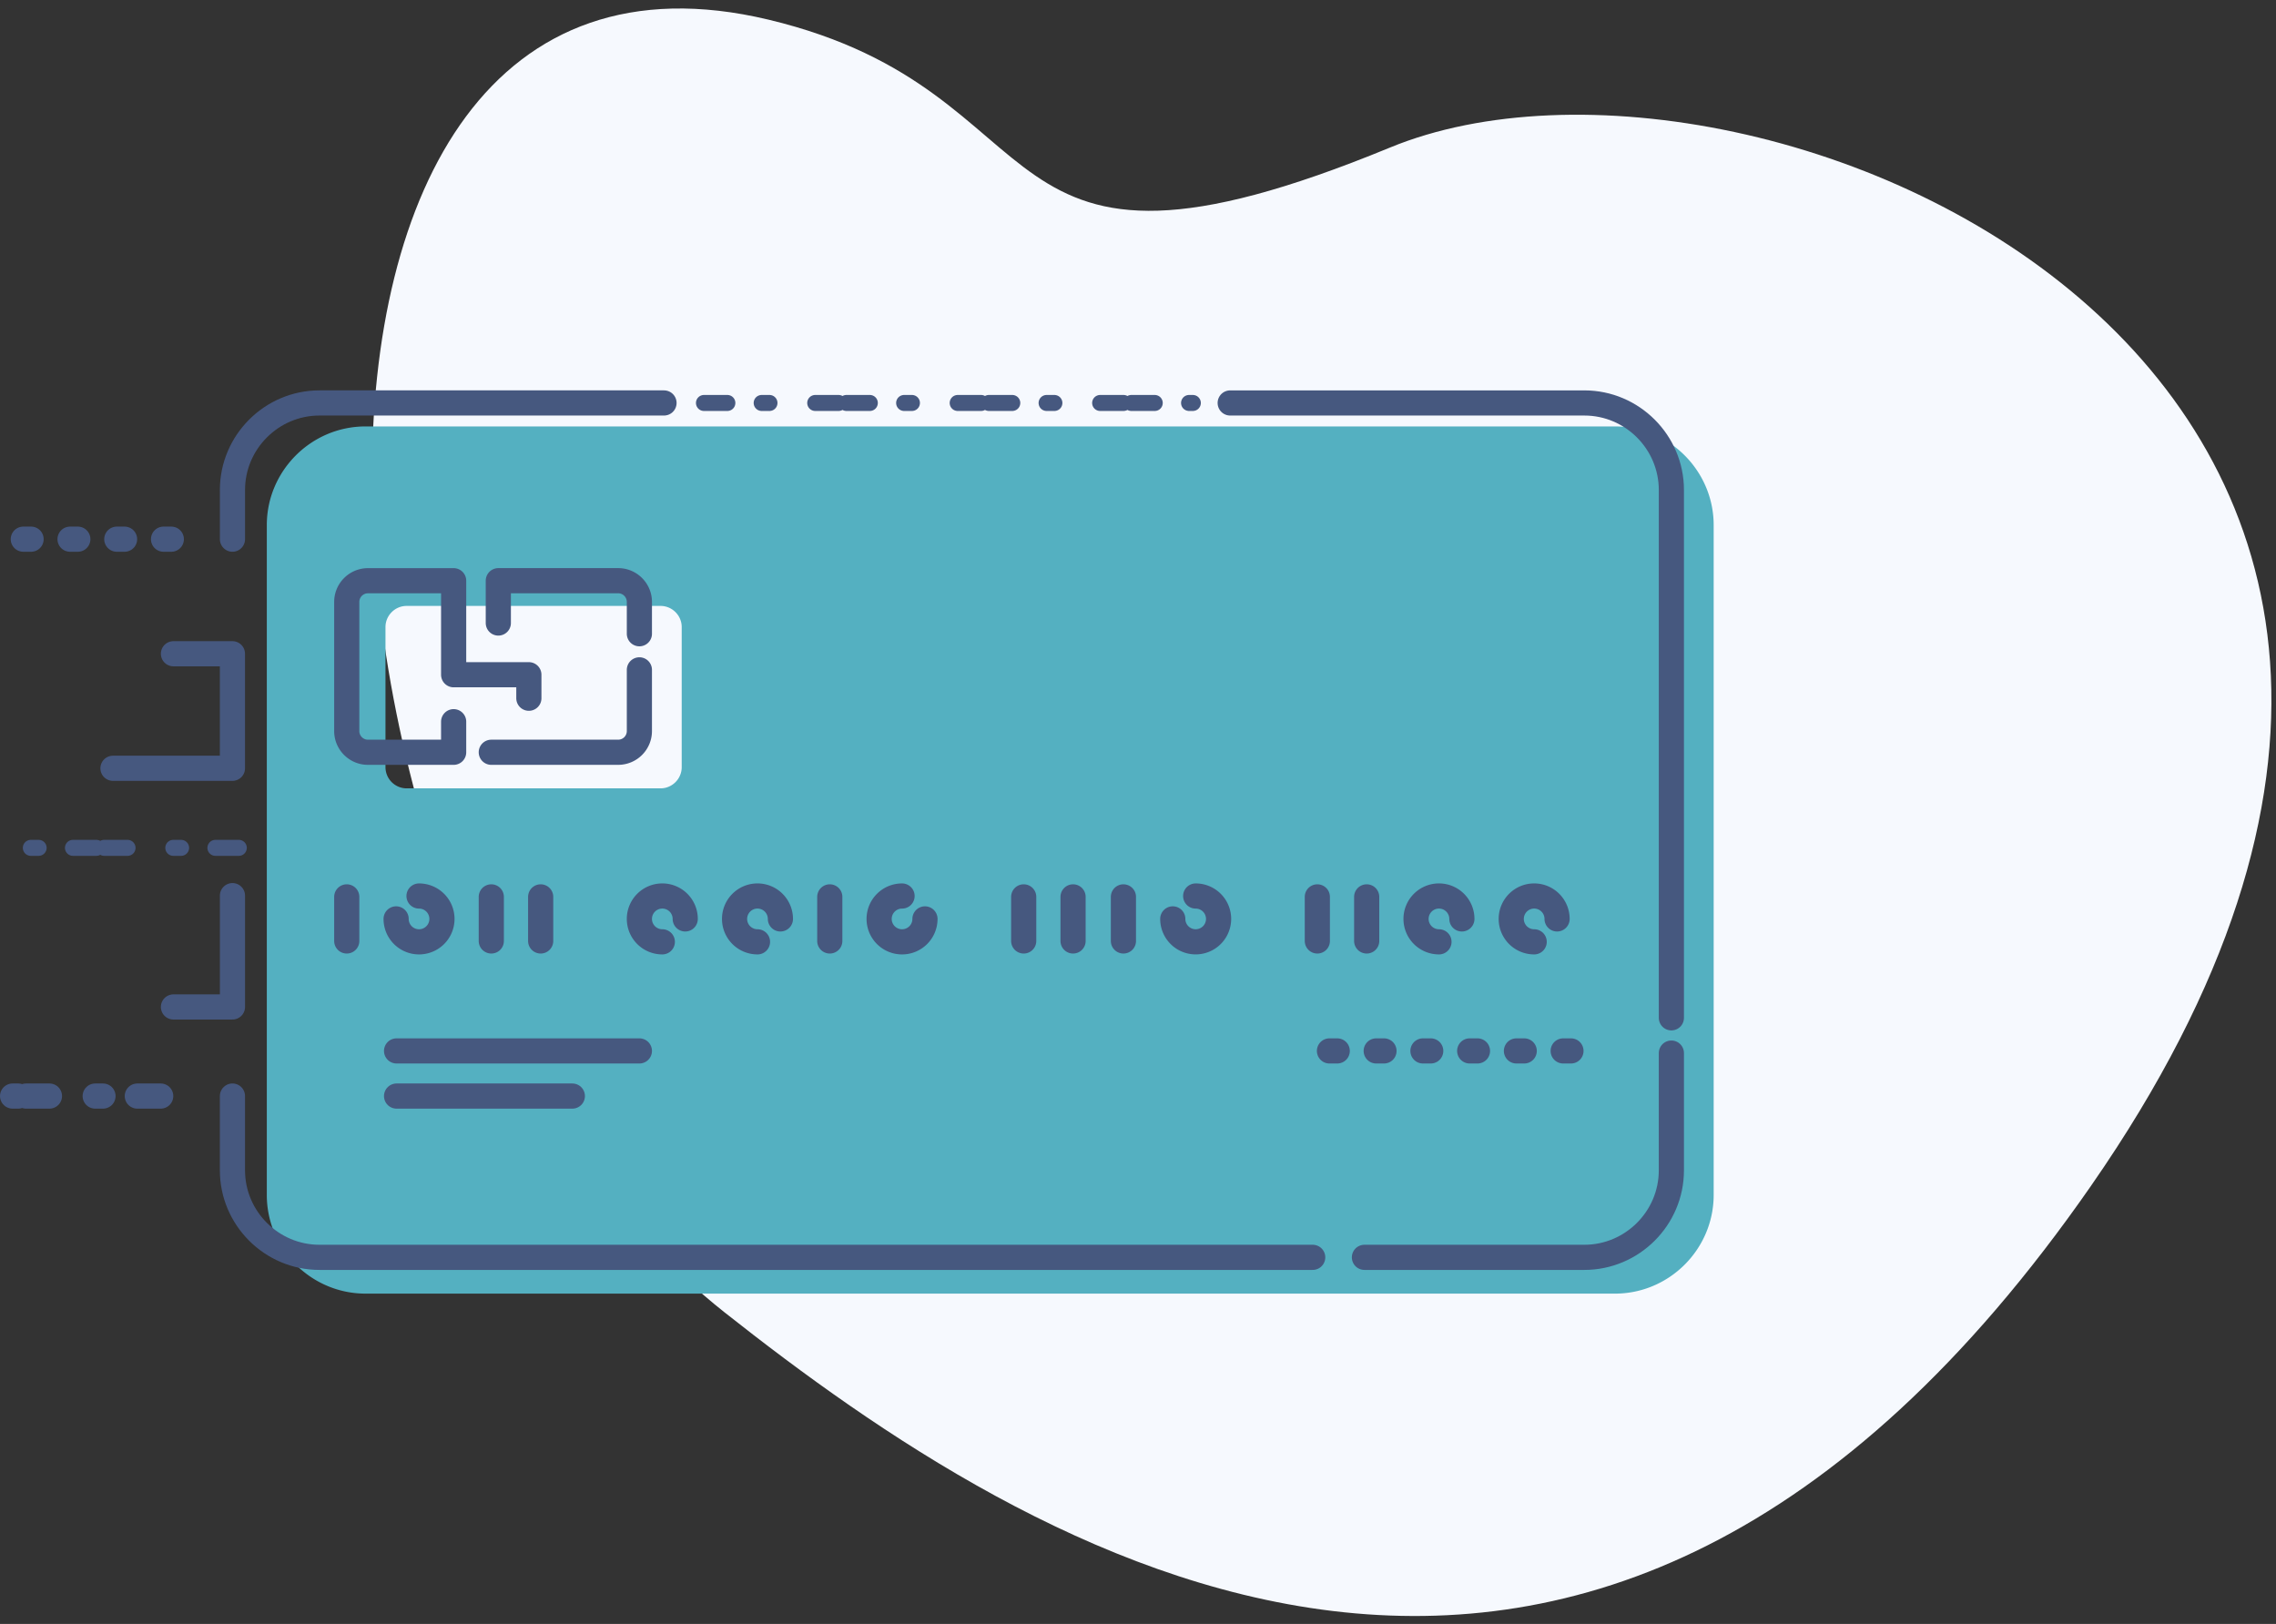 <svg height="142" viewBox="0 0 199 142" width="199" xmlns="http://www.w3.org/2000/svg"><rect x="0" y="0" width="199" height="142" fill="#333333" stroke="none"/><g fill="none" fill-rule="evenodd"><path d="M182.841 103.67C231.833 33.112 153.875-.414 121.538 12.9 84.816 28.023 93.67 8.043 67.185 1.717c-48.179-11.508-42.979 82.106-3.82 113.05 26.514 20.955 75.42 52.353 119.476-11.096" fill="#f6f9fe"/><path d="M59.604 67.086c0 1.017-.833 1.85-1.85 1.85h-22.2a1.856 1.856 0 0 1-1.85-1.85V54.833c0-1.018.834-1.85 1.85-1.85h22.2c1.017 0 1.85.832 1.85 1.85zm81.599-29.798H31.959c-4.748 0-8.631 3.884-8.631 8.63v58.569c0 4.747 3.883 8.63 8.63 8.63h109.245c4.747 0 8.63-3.883 8.63-8.63V45.919c0-4.747-3.883-8.631-8.63-8.631z" fill="#54b0c1"/><g stroke="#46587f" stroke-linecap="round" stroke-linejoin="round"><path d="M15.165 88.05h5.16v-9.734M9.877 67.181h10.446V57.165h-5.158" stroke-width="2.2"/><path d="M61.55 35.236h42.745" stroke-dasharray="2.046 3 .682 4 2.046 .682" stroke-width="1.4"/><path d="M20.325 47.147v-4.304c0-4.184 3.423-7.608 7.607-7.608h30.125m56.718 74.71H27.932c-4.184 0-7.608-3.423-7.608-7.607v-6.497m125.811-3.757v10.254c0 4.184-3.424 7.607-7.608 7.607h-19.23M107.56 35.236h30.968c4.183 0 7.607 3.424 7.607 7.607v46.158M34.673 91.895h21.231m-21.231 3.947h15.37" stroke-width="2.2"/><path d="M116.24 91.895h21.579" stroke-dasharray=".681 3.406" stroke-width="2.2"/><path d="M14.051 95.842H1.101" stroke-dasharray="2.046 3 .682 4 2.046 .682" stroke-width="2.2"/><path d="M14.979 47.147H1.53" stroke-dasharray=".681 3.406" stroke-width="2.2"/><path d="M20.88 74.138H1.253" stroke-dasharray="2.046 3 .682 4 2.046 .682" stroke-width="1.4"/><path d="M30.318 78.426v3.853m42.233-3.853v3.853m-29.595-3.853v3.853m4.317-3.853v3.853m-10.636-3.93a2.004 2.004 0 1 1-2.003 2.002m54.872-1.925v3.853m4.316-3.853v3.853m-12.948-1.927a2.004 2.004 0 1 1-2.004-2.003m-12.64 4.007a2.004 2.004 0 1 1 2.004-2.004m-10.326 2.004a2.004 2.004 0 1 1 2.004-2.004m38.313-1.926v3.853m16.955-3.853v3.853m4.315-3.853v3.853m-14.951-3.93a2.003 2.003 0 1 1-2.004 2.002m31.599 2.005a2.004 2.004 0 1 1 2.003-2.004m-10.328 2.004a2.004 2.004 0 1 1 2.004-2.004M55.904 55.415v-2.787c0-1.017-.833-1.85-1.849-1.85H43.57v3.7m-.614 11.302h11.1a1.855 1.855 0 0 0 1.848-1.85v-5.356m-9.664 2.48V59h-6.576v-8.22h-7.497a1.855 1.855 0 0 0-1.849 1.85v11.3c0 1.016.831 1.85 1.85 1.85h7.496v-2.673" stroke-width="2.2"/></g></g></svg>
